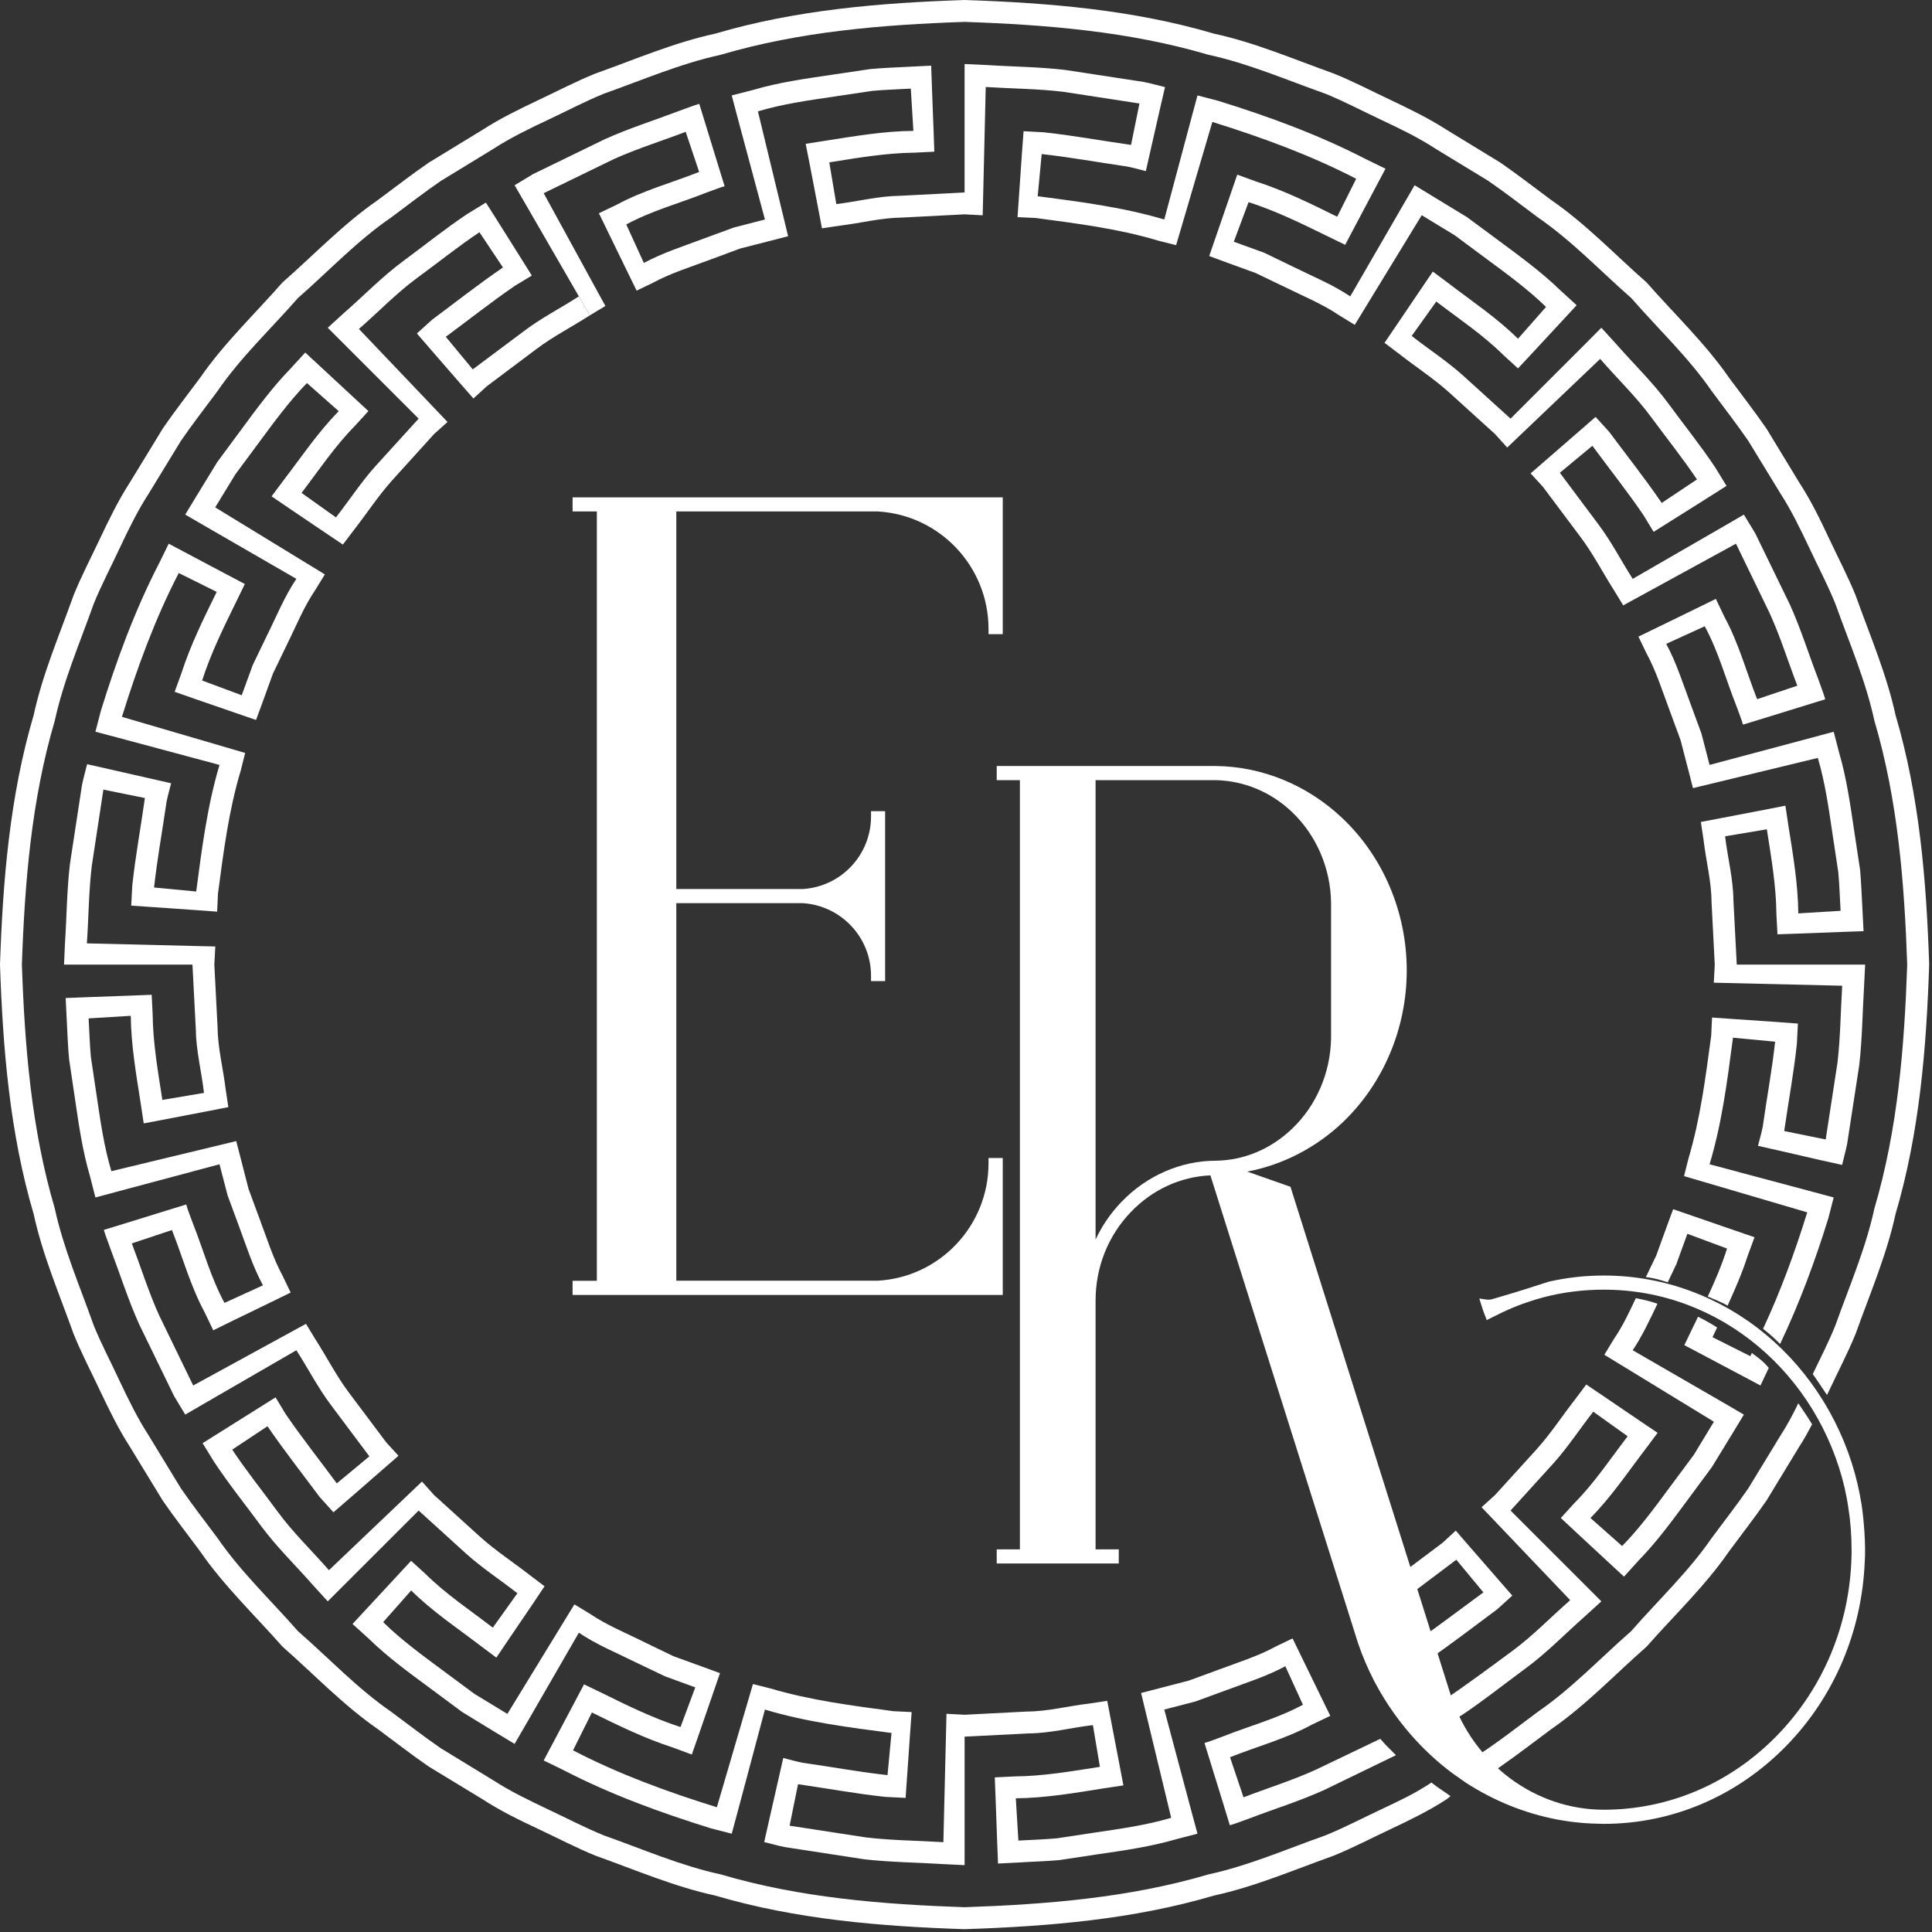 <?xml version="1.0" encoding="UTF-8"?>
<svg xmlns="http://www.w3.org/2000/svg" xmlns:xlink="http://www.w3.org/1999/xlink" width="70pt" height="70pt" viewBox="0 0 70 70" version="1.1">
<rect x="0" y="0" width="70" height="70" fill="#333333" stroke="none"/>
<defs>
<clipPath id="clip1">
  <path d="M 0 0 L 69.898 0 L 69.898 69.898 L 0 69.898 Z M 0 0 "/>
</clipPath>
</defs>
<g id="surface1">
<path style=" stroke:none;fill-rule:nonzero;fill:rgb(100%,100%,100%);fill-opacity:1;" d="M 64.508 52.016 L 63.344 53.926 C 62.922 54.539 62.461 55.125 62.02 55.723 C 61.172 56.953 60.078 57.98 59.098 59.102 C 57.98 60.078 56.953 61.172 55.723 62.02 C 55.125 62.461 54.539 62.922 53.926 63.344 L 53.551 63.594 C 53.746 63.809 53.957 63.988 54.164 64.148 L 54.367 64.004 C 54.992 63.57 55.594 63.102 56.207 62.648 C 57.465 61.781 58.516 60.664 59.66 59.66 C 60.664 58.52 61.781 57.465 62.648 56.207 C 63.102 55.594 63.57 54.992 64.004 54.367 L 65.191 52.414 C 65.375 52.133 65.5 51.898 65.656 51.605 C 65.469 51.297 65.328 51.098 65.156 50.844 C 64.938 51.285 64.777 51.598 64.508 52.016 "/>
<g clip-path="url(#clip1)" clip-rule="nonzero">
<path style=" stroke:none;fill-rule:nonzero;fill:rgb(100%,100%,100%);fill-opacity:1;" d="M 68.68 25.914 C 68.355 24.418 67.746 23.012 67.234 21.574 C 66.945 20.867 66.59 20.191 66.266 19.5 C 65.941 18.809 65.609 18.125 65.191 17.484 L 64.004 15.531 C 63.57 14.902 63.102 14.301 62.648 13.688 C 61.781 12.434 60.664 11.379 59.66 10.234 C 58.516 9.23 57.465 8.117 56.207 7.25 C 55.594 6.797 54.992 6.328 54.367 5.895 L 52.414 4.703 C 51.773 4.289 51.086 3.957 50.398 3.629 C 49.707 3.305 49.031 2.949 48.324 2.664 C 46.887 2.152 45.48 1.543 43.984 1.219 C 41.047 0.352 37.984 0.102 34.949 0 C 31.914 0.102 28.852 0.352 25.914 1.219 C 24.418 1.543 23.012 2.152 21.574 2.664 C 20.867 2.949 20.191 3.305 19.5 3.629 C 18.809 3.957 18.125 4.289 17.484 4.703 L 15.531 5.895 C 14.902 6.328 14.301 6.797 13.688 7.25 C 12.434 8.117 11.379 9.23 10.234 10.234 C 9.23 11.379 8.117 12.434 7.25 13.688 C 6.797 14.301 6.324 14.902 5.895 15.531 L 4.703 17.484 C 4.289 18.125 3.957 18.809 3.629 19.5 C 3.305 20.191 2.949 20.867 2.664 21.574 C 2.152 23.012 1.543 24.418 1.219 25.914 C 0.352 28.852 0.102 31.914 0 34.949 C 0.102 37.984 0.352 41.047 1.219 43.984 C 1.543 45.48 2.152 46.887 2.664 48.324 C 2.949 49.031 3.305 49.707 3.629 50.398 C 3.957 51.086 4.289 51.773 4.703 52.414 L 5.895 54.367 C 6.324 54.992 6.797 55.594 7.25 56.207 C 8.117 57.465 9.23 58.52 10.234 59.66 C 11.379 60.664 12.434 61.781 13.688 62.648 C 14.301 63.102 14.902 63.57 15.531 64.004 L 17.484 65.191 C 18.125 65.609 18.809 65.941 19.5 66.266 C 20.191 66.59 20.867 66.945 21.574 67.234 C 23.012 67.746 24.418 68.355 25.914 68.68 C 28.852 69.547 31.914 69.797 34.949 69.898 C 37.984 69.797 41.047 69.547 43.984 68.68 C 45.48 68.355 46.887 67.746 48.324 67.234 C 49.031 66.945 49.707 66.59 50.398 66.266 C 51.086 65.941 51.773 65.609 52.414 65.191 L 52.555 65.078 C 52.332 64.914 52.094 64.77 51.859 64.582 L 51.816 64.617 C 51.191 65.023 50.719 65.234 50.047 65.555 C 49.371 65.871 48.711 66.219 48.02 66.5 C 46.613 66.996 45.242 67.598 43.781 67.914 C 40.91 68.762 37.914 69 34.949 69.102 C 31.984 69 28.988 68.762 26.117 67.914 C 24.656 67.598 23.281 66.996 21.879 66.5 C 21.188 66.219 20.527 65.871 19.852 65.555 C 19.18 65.234 18.508 64.914 17.879 64.508 L 15.973 63.344 C 15.359 62.922 14.77 62.461 14.172 62.02 C 12.941 61.172 11.918 60.078 10.797 59.102 C 9.816 57.98 8.723 56.953 7.879 55.723 C 7.434 55.125 6.977 54.539 6.555 53.926 L 5.391 52.016 C 4.984 51.391 4.66 50.719 4.34 50.047 C 4.027 49.371 3.676 48.711 3.395 48.02 C 2.898 46.613 2.301 45.242 1.984 43.781 C 1.137 40.91 0.895 37.914 0.793 34.949 C 0.895 31.984 1.137 28.988 1.984 26.117 C 2.301 24.656 2.898 23.281 3.395 21.879 C 3.676 21.188 4.027 20.527 4.34 19.852 C 4.66 19.176 4.984 18.508 5.391 17.879 L 6.555 15.973 C 6.977 15.359 7.434 14.77 7.879 14.172 C 8.723 12.941 9.816 11.918 10.797 10.797 C 11.918 9.816 12.941 8.723 14.172 7.879 C 14.77 7.434 15.359 6.977 15.973 6.555 L 17.879 5.391 C 18.508 4.984 19.18 4.66 19.852 4.344 C 20.527 4.027 21.188 3.676 21.879 3.395 C 23.281 2.898 24.656 2.301 26.117 1.984 C 28.988 1.137 31.984 0.895 34.949 0.793 C 37.914 0.895 40.91 1.137 43.781 1.984 C 45.242 2.301 46.613 2.898 48.02 3.395 C 48.711 3.676 49.371 4.027 50.047 4.344 C 50.719 4.66 51.391 4.984 52.016 5.391 L 53.926 6.555 C 54.539 6.977 55.125 7.434 55.723 7.879 C 56.953 8.723 57.98 9.816 59.102 10.797 C 60.078 11.918 61.172 12.941 62.02 14.172 C 62.461 14.77 62.922 15.359 63.344 15.973 L 64.508 17.879 C 64.914 18.508 65.234 19.176 65.555 19.852 C 65.871 20.527 66.219 21.188 66.5 21.879 C 67 23.281 67.598 24.656 67.914 26.117 C 68.762 28.988 69 31.984 69.102 34.949 C 69 37.914 68.762 40.91 67.914 43.781 C 67.598 45.242 67 46.613 66.5 48.02 C 66.258 48.621 65.961 49.199 65.68 49.785 C 65.852 50.023 66.023 50.293 66.195 50.543 C 66.219 50.496 66.242 50.445 66.266 50.398 C 66.59 49.707 66.945 49.031 67.234 48.324 C 67.746 46.887 68.355 45.48 68.68 43.984 C 69.547 41.047 69.797 37.984 69.898 34.949 C 69.797 31.914 69.547 28.852 68.68 25.914 "/>
</g>
<path style=" stroke:none;fill-rule:nonzero;fill:rgb(100%,100%,100%);fill-opacity:1;" d="M 47.672 64.121 C 46.824 64.508 45.926 64.785 45.055 65.121 L 44.566 63.668 C 45.559 63.273 46.598 62.996 47.539 62.484 L 48.199 62.168 L 47.852 61.457 L 47.18 60.078 L 46.832 59.363 L 46.238 59.648 C 45.574 60.012 44.848 60.234 44.141 60.5 L 43.074 60.891 L 41.977 61.176 L 41.344 61.34 L 42.434 65.863 C 41.535 66.129 40.609 66.258 39.684 66.395 L 38.297 66.605 C 37.832 66.648 37.363 66.66 36.898 66.688 L 36.805 65.156 C 37.875 65.145 38.926 64.965 39.98 64.797 L 40.703 64.688 L 40.555 63.91 L 40.266 62.402 L 40.117 61.625 L 39.465 61.723 C 38.715 61.809 37.977 62.008 37.219 62.012 L 34.949 62.129 L 34.293 62.094 L 34.18 66.746 C 33.25 66.688 32.312 66.684 31.383 66.574 L 28.609 66.148 L 28.914 64.645 C 29.969 64.797 31.023 64.992 32.082 65.105 L 32.812 65.141 L 32.867 64.352 L 32.973 62.82 L 33.031 62.031 L 32.375 62 C 30.875 61.797 29.371 61.609 27.918 61.176 L 27.281 61.016 L 25.973 65.48 C 24.188 64.926 22.422 64.281 20.762 63.418 L 21.445 62.047 C 22.406 62.52 23.363 62.988 24.379 63.316 L 25.066 63.57 L 25.328 62.82 L 25.828 61.371 L 26.086 60.621 L 25.469 60.395 L 24.402 60.008 L 23.383 59.516 C 22.707 59.176 22 58.895 21.371 58.469 L 20.812 58.129 L 18.383 62.098 L 17.188 61.371 L 16.059 60.535 C 15.309 59.977 14.551 59.43 13.883 58.773 L 14.898 57.625 C 15.656 58.379 16.551 58.973 17.398 59.621 L 17.984 60.059 L 18.43 59.398 L 19.289 58.133 L 19.73 57.473 L 19.207 57.078 C 18.613 56.613 17.973 56.199 17.41 55.695 L 15.727 54.168 L 15.289 53.68 L 11.918 56.891 C 11.305 56.188 10.625 55.539 10.07 54.785 C 9.52 54.031 8.93 53.301 8.414 52.523 L 9.691 51.676 C 10.293 52.555 10.953 53.395 11.59 54.25 L 12.082 54.793 L 12.684 54.273 L 13.84 53.266 L 14.438 52.746 L 13.996 52.262 L 12.633 50.445 C 12.18 49.84 11.836 49.16 11.426 48.523 L 11.086 47.965 L 7 50.199 L 5.773 47.672 C 5.387 46.824 5.109 45.926 4.777 45.051 L 6.23 44.566 C 6.621 45.559 6.902 46.598 7.41 47.539 L 7.727 48.199 L 8.441 47.848 L 9.82 47.18 L 10.531 46.832 L 10.246 46.238 C 9.887 45.574 9.664 44.848 9.398 44.141 L 9.004 43.074 L 8.723 41.977 L 8.559 41.344 L 4.035 42.434 C 3.766 41.535 3.637 40.609 3.5 39.684 L 3.293 38.297 C 3.25 37.832 3.238 37.363 3.211 36.898 L 4.738 36.805 C 4.75 37.875 4.934 38.926 5.098 39.98 L 5.207 40.703 L 5.988 40.555 L 7.492 40.266 L 8.273 40.113 L 8.176 39.465 C 8.086 38.715 7.891 37.977 7.883 37.219 L 7.766 34.949 L 7.801 34.293 L 3.148 34.18 C 3.211 33.25 3.215 32.312 3.324 31.383 L 3.746 28.609 L 5.25 28.914 C 5.102 29.969 4.906 31.023 4.793 32.082 L 4.754 32.812 L 5.547 32.867 L 7.074 32.973 L 7.867 33.031 L 7.898 32.375 C 8.098 30.875 8.285 29.371 8.723 27.918 L 8.883 27.281 L 4.418 25.973 C 4.973 24.188 5.617 22.422 6.477 20.762 L 7.852 21.445 C 7.379 22.406 6.906 23.363 6.578 24.379 L 6.328 25.066 L 7.078 25.328 L 8.527 25.828 L 9.277 26.086 L 9.504 25.469 L 9.891 24.402 L 10.383 23.383 C 10.719 22.707 11 22 11.426 21.371 L 11.77 20.812 L 7.797 18.383 L 8.527 17.188 L 9.363 16.059 C 9.918 15.309 10.469 14.551 11.121 13.879 L 12.273 14.898 C 11.52 15.66 10.926 16.551 10.277 17.398 L 9.84 17.984 L 10.496 18.43 L 11.766 19.289 L 12.422 19.73 L 12.82 19.207 C 13.285 18.613 13.699 17.973 14.203 17.41 L 15.727 15.727 L 16.215 15.289 L 13.004 11.918 C 13.711 11.305 14.359 10.625 15.113 10.07 C 15.867 9.52 16.598 8.93 17.371 8.414 L 18.223 9.691 C 17.34 10.293 16.504 10.953 15.648 11.59 L 15.105 12.082 L 15.625 12.684 L 16.629 13.84 L 17.152 14.438 L 17.637 13.996 L 19.453 12.633 C 20.059 12.18 20.734 11.836 21.371 11.426 L 20.973 10.738 C 20.32 11.16 19.621 11.516 19 11.984 L 17.129 13.383 L 16.152 12.203 C 16.988 11.586 17.805 10.938 18.66 10.352 L 19.27 9.984 L 18.848 9.312 L 18.031 8.012 L 17.605 7.34 L 16.934 7.75 C 16.137 8.281 15.391 8.883 14.617 9.453 C 13.848 10.02 13.18 10.715 12.457 11.344 L 11.875 11.875 L 15.168 15.168 L 13.598 16.895 C 13.078 17.477 12.652 18.133 12.172 18.746 L 10.926 17.859 C 11.555 17.035 12.133 16.164 12.867 15.422 L 13.348 14.895 L 12.766 14.355 L 11.641 13.312 L 11.059 12.773 L 10.527 13.355 C 9.859 14.043 9.293 14.816 8.723 15.59 L 7.871 16.742 L 7.121 17.969 L 6.711 18.645 L 7.398 19.043 L 10.738 20.973 C 10.301 21.621 10.012 22.348 9.664 23.043 L 9.156 24.098 L 8.758 25.191 L 7.324 24.656 C 7.641 23.668 8.102 22.734 8.559 21.801 L 8.871 21.16 L 8.168 20.789 L 6.812 20.07 L 6.113 19.699 L 5.766 20.406 C 4.887 22.109 4.223 23.918 3.656 25.75 L 3.457 26.512 L 4.227 26.715 L 7.953 27.715 C 7.508 29.207 7.312 30.758 7.109 32.301 L 5.582 32.156 C 5.695 31.125 5.883 30.102 6.031 29.07 C 6.074 28.84 6.145 28.609 6.199 28.379 L 5.426 28.203 L 3.93 27.863 L 3.156 27.688 C 3.094 27.945 3.02 28.195 2.969 28.453 L 2.535 31.297 C 2.422 32.246 2.418 33.207 2.355 34.16 L 2.32 34.949 L 6.973 34.949 L 7.094 37.281 C 7.102 38.062 7.301 38.824 7.391 39.598 L 5.883 39.852 C 5.723 38.824 5.543 37.801 5.531 36.758 L 5.496 36.043 L 4.703 36.074 L 3.172 36.129 L 2.379 36.16 L 2.418 36.945 C 2.445 37.422 2.457 37.902 2.504 38.379 L 2.715 39.801 C 2.855 40.75 2.988 41.699 3.262 42.621 L 3.457 43.387 L 4.227 43.18 L 7.953 42.184 L 8.246 43.312 L 8.652 44.41 C 8.922 45.137 9.156 45.883 9.527 46.57 L 8.133 47.207 C 7.637 46.289 7.367 45.277 6.984 44.312 C 6.906 44.09 6.812 43.871 6.746 43.641 L 5.988 43.875 L 4.523 44.328 L 3.762 44.562 C 3.836 44.812 3.938 45.055 4.023 45.305 C 4.363 46.199 4.652 47.121 5.047 47.992 L 6.305 50.578 L 6.711 51.254 L 7.398 50.855 L 10.738 48.922 C 11.16 49.578 11.516 50.273 11.984 50.898 L 13.383 52.766 L 12.203 53.746 C 11.586 52.91 10.938 52.094 10.352 51.238 L 9.984 50.629 L 9.312 51.051 L 8.012 51.867 L 7.34 52.289 L 7.754 52.961 C 8.281 53.758 8.883 54.508 9.453 55.281 C 10.02 56.051 10.715 56.719 11.344 57.438 L 11.875 58.02 L 15.168 54.73 L 16.898 56.301 C 17.477 56.82 18.133 57.246 18.746 57.727 L 17.855 58.973 C 17.035 58.34 16.164 57.766 15.422 57.031 L 14.895 56.551 L 14.355 57.133 L 13.312 58.258 L 12.773 58.84 L 13.355 59.367 C 14.043 60.039 14.816 60.602 15.59 61.172 L 16.742 62.027 L 17.969 62.777 L 18.645 63.184 L 19.043 62.5 L 20.973 59.156 C 21.621 59.594 22.348 59.887 23.043 60.234 L 24.098 60.738 L 25.191 61.137 L 24.656 62.574 C 23.668 62.254 22.734 61.797 21.801 61.336 L 21.16 61.027 L 20.789 61.73 L 20.07 63.086 L 19.699 63.785 L 20.406 64.129 C 22.109 65.012 23.918 65.672 25.75 66.242 L 26.512 66.438 L 26.719 65.672 L 27.715 61.941 C 29.207 62.391 30.758 62.586 32.301 62.789 L 32.156 64.316 C 31.125 64.203 30.102 64.012 29.074 63.867 C 28.84 63.82 28.609 63.754 28.379 63.695 L 28.203 64.469 L 27.863 65.965 L 27.688 66.742 C 27.945 66.801 28.195 66.879 28.453 66.926 L 31.297 67.363 C 32.246 67.473 33.207 67.48 34.16 67.539 L 34.949 67.578 L 34.949 62.922 L 37.281 62.805 C 38.062 62.797 38.824 62.594 39.598 62.504 L 39.852 64.016 C 38.824 64.176 37.797 64.355 36.758 64.363 L 36.043 64.398 L 36.074 65.195 L 36.129 66.727 L 36.16 67.52 L 36.945 67.48 C 37.422 67.449 37.902 67.438 38.379 67.395 L 39.801 67.18 C 40.75 67.043 41.699 66.906 42.621 66.637 L 43.387 66.438 L 43.18 65.672 L 42.184 61.941 L 43.312 61.648 L 44.41 61.246 C 45.137 60.973 45.883 60.742 46.57 60.371 L 47.207 61.766 C 46.293 62.262 45.277 62.531 44.312 62.914 C 44.09 62.992 43.871 63.086 43.641 63.152 L 43.875 63.91 L 44.328 65.375 L 44.559 66.133 C 44.812 66.059 45.055 65.961 45.305 65.871 C 46.199 65.531 47.121 65.246 47.992 64.848 L 50.578 63.594 C 50.348 63.359 50.18 63.207 50.012 63 Z M 47.672 64.121 "/>
<path style=" stroke:none;fill-rule:nonzero;fill:rgb(100%,100%,100%);fill-opacity:1;" d="M 54.273 57.215 L 53.266 56.059 L 52.746 55.457 L 52.262 55.902 L 50.684 57.086 C 50.688 57.094 50.844 57.605 50.941 57.883 L 52.766 56.512 L 53.746 57.695 C 53.027 58.223 52.188 58.855 51.461 59.371 C 51.484 59.426 51.574 59.711 51.574 59.711 C 51.574 59.711 51.652 59.957 51.707 60.172 C 52.527 59.602 53.449 58.902 54.25 58.305 L 54.793 57.812 Z M 54.273 57.215 "/>
<path style=" stroke:none;fill-rule:nonzero;fill:rgb(100%,100%,100%);fill-opacity:1;" d="M 62.5 50.855 L 59.156 48.922 C 59.484 48.438 59.805 47.766 60.051 47.238 C 59.836 47.16 59.613 47.102 59.27 47.035 C 59.02 47.562 58.801 48.039 58.469 48.523 L 58.129 49.086 L 62.098 51.512 L 61.371 52.711 L 60.535 53.836 C 59.977 54.59 59.43 55.344 58.773 56.016 L 57.625 55 C 58.379 54.238 58.973 53.348 59.621 52.5 L 60.059 51.914 L 59.398 51.469 L 58.133 50.609 L 57.473 50.164 L 57.078 50.691 C 56.613 51.285 56.199 51.922 55.695 52.488 L 54.168 54.168 L 53.68 54.609 L 56.891 57.977 C 56.188 58.59 55.539 59.27 54.785 59.824 C 54.031 60.379 53.082 61.086 52.305 61.602 C 52.305 61.602 52.48 61.984 52.68 62.305 L 52.961 62.145 C 53.758 61.613 54.508 61.012 55.281 60.445 C 56.051 59.879 56.719 59.184 57.438 58.551 L 58.02 58.02 L 54.73 54.73 L 56.301 53 C 56.82 52.418 57.246 51.762 57.727 51.148 L 58.973 52.039 C 58.34 52.863 57.766 53.734 57.031 54.473 L 56.551 55 L 57.133 55.543 L 58.258 56.586 L 58.84 57.125 L 59.367 56.543 C 60.039 55.855 60.602 55.078 61.172 54.309 L 62.027 53.152 L 62.777 51.926 L 63.184 51.254 Z M 62.5 50.855 "/>
<path style=" stroke:none;fill-rule:nonzero;fill:rgb(100%,100%,100%);fill-opacity:1;" d="M 62.82 44.57 L 61.371 44.07 L 60.621 43.812 L 60.395 44.426 L 60.008 45.492 L 59.633 46.27 C 59.891 46.301 60.098 46.355 60.426 46.461 L 60.738 45.801 L 61.137 44.703 L 62.574 45.238 C 62.379 45.852 62.145 46.395 61.875 46.977 C 62.145 47.094 62.398 47.188 62.594 47.305 C 62.852 46.742 63.129 46.105 63.316 45.516 L 63.57 44.828 Z M 62.82 44.57 "/>
<path style=" stroke:none;fill-rule:nonzero;fill:rgb(100%,100%,100%);fill-opacity:1;" d="M 63.473 49.023 C 63.453 49.059 63.438 49.098 63.418 49.137 L 62.047 48.449 C 62.105 48.328 62.156 48.219 62.215 48.098 C 62.008 47.961 61.746 47.82 61.523 47.707 C 61.449 47.859 61.414 47.941 61.336 48.094 L 61.027 48.738 L 61.73 49.109 L 63.086 49.828 L 63.785 50.199 L 64.086 49.562 C 63.895 49.332 63.723 49.203 63.473 49.023 "/>
<path style=" stroke:none;fill-rule:nonzero;fill:rgb(100%,100%,100%);fill-opacity:1;" d="M 62.926 34.949 L 62.805 32.613 C 62.797 31.832 62.594 31.074 62.504 30.301 L 64.016 30.047 C 64.176 31.074 64.355 32.098 64.363 33.141 L 64.402 33.852 L 65.195 33.824 L 66.727 33.766 L 67.52 33.738 L 67.48 32.949 C 67.453 32.473 67.438 31.996 67.395 31.52 L 67.18 30.098 C 67.039 29.148 66.906 28.199 66.637 27.277 L 66.438 26.512 L 65.672 26.719 L 61.941 27.715 L 61.648 26.582 L 61.246 25.488 C 60.973 24.762 60.742 24.016 60.371 23.328 L 61.766 22.691 C 62.262 23.605 62.531 24.617 62.914 25.582 C 62.992 25.809 63.086 26.027 63.152 26.254 L 63.91 26.023 L 65.375 25.57 L 66.133 25.336 C 66.059 25.086 65.961 24.84 65.875 24.594 C 65.531 23.699 65.246 22.777 64.852 21.906 L 63.594 19.32 L 63.184 18.645 L 62.5 19.043 L 59.156 20.973 C 58.738 20.32 58.383 19.621 57.914 19 L 56.516 17.129 L 57.695 16.152 C 58.312 16.988 58.961 17.805 59.543 18.66 L 59.914 19.27 L 60.586 18.848 L 61.883 18.031 L 62.555 17.605 L 62.145 16.934 C 61.613 16.137 61.012 15.391 60.445 14.617 C 59.879 13.848 59.184 13.18 58.551 12.457 L 58.02 11.875 L 57.461 12.438 L 54.73 15.168 L 53 13.598 C 52.418 13.078 51.762 12.652 51.148 12.172 L 52.039 10.926 C 52.863 11.555 53.734 12.133 54.473 12.867 L 55 13.348 L 55.543 12.766 L 56.586 11.641 L 57.125 11.059 L 56.543 10.527 C 55.855 9.859 55.078 9.293 54.309 8.723 L 53.152 7.867 L 51.926 7.121 L 51.254 6.711 L 50.855 7.398 L 48.922 10.738 C 48.273 10.301 47.551 10.012 46.852 9.664 L 45.801 9.156 L 44.703 8.758 L 45.238 7.324 C 46.23 7.641 47.164 8.102 48.098 8.559 L 48.738 8.871 L 49.109 8.168 L 49.828 6.812 L 50.199 6.113 L 49.488 5.766 C 47.785 4.887 45.977 4.223 44.148 3.656 L 43.387 3.457 L 43.18 4.227 L 42.184 7.953 C 40.691 7.508 39.141 7.312 37.598 7.109 L 37.742 5.582 C 38.773 5.695 39.797 5.883 40.824 6.031 C 41.059 6.074 41.285 6.145 41.516 6.199 L 41.691 5.426 L 42.031 3.93 L 42.211 3.156 C 41.953 3.094 41.699 3.02 41.441 2.969 L 38.602 2.535 C 37.648 2.422 36.691 2.418 35.734 2.355 L 34.949 2.32 L 34.949 6.973 L 32.613 7.094 C 31.832 7.102 31.074 7.301 30.301 7.395 L 30.047 5.883 C 31.074 5.719 32.098 5.543 33.141 5.531 L 33.852 5.496 L 33.824 4.703 L 33.766 3.172 L 33.738 2.379 L 32.949 2.418 C 32.473 2.445 31.996 2.457 31.52 2.504 L 30.098 2.715 C 29.148 2.855 28.199 2.988 27.277 3.262 L 26.512 3.457 L 26.715 4.227 L 27.715 7.953 L 26.582 8.246 L 25.488 8.648 C 24.762 8.922 24.016 9.156 23.328 9.527 L 22.691 8.133 C 23.605 7.637 24.617 7.367 25.582 6.984 C 25.809 6.906 26.027 6.812 26.254 6.746 L 26.02 5.988 L 25.57 4.523 L 25.336 3.762 C 25.086 3.836 24.84 3.938 24.594 4.023 C 23.699 4.363 22.777 4.652 21.906 5.047 L 19.32 6.305 L 18.645 6.711 L 19.043 7.398 L 21.371 11.426 L 21.934 11.086 L 19.699 7 L 22.223 5.773 C 23.074 5.387 23.973 5.109 24.844 4.777 L 25.332 6.23 C 24.34 6.621 23.301 6.902 22.359 7.41 L 21.699 7.727 L 22.047 8.441 L 22.719 9.82 L 23.066 10.531 L 23.656 10.246 C 24.324 9.887 25.051 9.664 25.758 9.398 L 26.82 9.004 L 27.918 8.723 L 28.555 8.559 L 27.461 4.035 C 28.359 3.766 29.289 3.637 30.215 3.5 L 31.602 3.293 C 32.066 3.25 32.531 3.238 33 3.211 L 33.094 4.742 C 32.023 4.75 30.969 4.934 29.914 5.098 L 29.191 5.211 L 29.344 5.988 L 29.633 7.492 L 29.781 8.273 L 30.43 8.176 C 31.18 8.086 31.918 7.891 32.68 7.883 L 34.949 7.766 L 35.605 7.801 L 35.715 3.152 C 36.648 3.211 37.586 3.215 38.512 3.324 L 41.285 3.75 L 40.98 5.25 C 39.926 5.102 38.875 4.906 37.816 4.793 L 37.086 4.754 L 37.027 5.547 L 36.922 7.074 L 36.867 7.867 L 37.523 7.898 C 39.02 8.098 40.527 8.285 41.977 8.723 L 42.613 8.883 L 43.926 4.418 C 45.707 4.973 47.473 5.617 49.137 6.477 L 48.449 7.852 C 47.492 7.379 46.535 6.906 45.516 6.578 L 44.828 6.328 L 44.57 7.078 L 44.07 8.527 L 43.812 9.277 L 44.426 9.504 L 45.492 9.891 L 46.516 10.383 C 47.191 10.719 47.895 11 48.523 11.426 L 49.086 11.77 L 51.512 7.797 L 52.711 8.527 L 53.836 9.363 C 54.59 9.918 55.344 10.469 56.016 11.121 L 55 12.273 C 54.238 11.52 53.348 10.926 52.5 10.277 L 51.914 9.84 L 51.469 10.496 L 50.609 11.766 L 50.164 12.422 L 50.691 12.82 C 51.285 13.285 51.922 13.699 52.488 14.203 L 54.168 15.727 L 54.609 16.215 L 57.977 13.004 C 58.59 13.711 59.27 14.359 59.824 15.113 C 60.379 15.867 60.965 16.598 61.484 17.371 L 60.207 18.223 C 59.605 17.34 58.941 16.504 58.305 15.648 L 57.812 15.105 L 57.215 15.625 L 56.059 16.629 L 55.457 17.152 L 55.902 17.637 L 57.262 19.453 C 57.719 20.059 58.062 20.734 58.469 21.371 L 58.812 21.934 L 62.898 19.699 L 64.121 22.223 C 64.508 23.074 64.785 23.973 65.121 24.844 L 63.664 25.332 C 63.273 24.34 62.996 23.301 62.484 22.359 L 62.168 21.699 L 61.457 22.047 L 60.078 22.719 L 59.363 23.066 L 59.648 23.656 C 60.012 24.324 60.234 25.051 60.5 25.758 L 60.891 26.82 L 61.176 27.918 L 61.34 28.555 L 65.863 27.461 C 66.129 28.359 66.258 29.289 66.395 30.215 L 66.605 31.602 C 66.648 32.066 66.66 32.531 66.688 33 L 65.156 33.094 C 65.145 32.023 64.965 30.969 64.797 29.914 L 64.688 29.191 L 63.91 29.344 L 62.402 29.633 L 61.625 29.781 L 61.723 30.43 C 61.809 31.184 62.008 31.918 62.012 32.68 L 62.129 34.949 L 62.094 35.605 L 66.746 35.715 C 66.688 36.648 66.684 37.586 66.574 38.512 L 66.148 41.285 L 64.645 40.98 C 64.797 39.926 64.992 38.875 65.105 37.816 L 65.141 37.086 L 64.352 37.027 L 62.82 36.922 L 62.031 36.867 L 62 37.523 C 61.797 39.023 61.609 40.527 61.176 41.977 L 61.016 42.613 L 65.48 43.926 C 65.027 45.383 64.523 46.762 63.879 48.145 C 64.094 48.316 64.227 48.422 64.496 48.695 C 65.203 47.207 65.754 45.719 66.242 44.148 L 66.438 43.387 L 65.672 43.18 L 61.941 42.184 C 62.391 40.691 62.586 39.141 62.789 37.598 L 64.316 37.742 C 64.203 38.773 64.012 39.797 63.867 40.824 C 63.82 41.059 63.754 41.285 63.695 41.516 L 64.473 41.691 L 65.965 42.035 L 66.742 42.207 C 66.801 41.953 66.875 41.699 66.926 41.441 L 67.363 38.602 C 67.473 37.652 67.48 36.691 67.539 35.734 L 67.578 34.949 Z M 62.926 34.949 "/>
<path style=" stroke:none;fill-rule:nonzero;fill:rgb(100%,100%,100%);fill-opacity:1;" d="M 21.625 46.406 L 21.625 18.531 L 20.746 18.531 L 20.746 18.02 L 36.332 18.02 L 36.332 22.977 L 35.816 22.977 L 35.816 22.789 C 35.816 20.531 34.059 18.664 31.809 18.531 L 24.504 18.531 L 24.504 32.211 L 29.082 32.211 C 30.473 32.129 31.559 30.977 31.559 29.582 L 31.559 29.391 L 32.07 29.391 L 32.07 35.547 L 31.559 35.547 L 31.559 35.355 C 31.559 33.961 30.473 32.809 29.082 32.723 L 24.504 32.723 L 24.504 46.402 L 31.809 46.402 C 34.059 46.273 35.816 44.402 35.816 42.148 L 35.816 41.957 L 36.332 41.957 L 36.332 46.918 L 20.746 46.918 L 20.746 46.406 Z M 21.625 46.406 "/>
<path style=" stroke:none;fill-rule:nonzero;fill:rgb(100%,100%,100%);fill-opacity:1;" d="M 40.629 43.551 C 40.242 43.953 39.93 44.41 39.695 44.91 L 39.695 28.266 L 44.039 28.266 C 45.062 28.285 46.043 28.691 46.805 29.414 C 47.691 30.254 48.211 31.453 48.227 32.711 L 48.227 37.605 C 48.211 38.863 47.691 40.066 46.805 40.906 C 46.027 41.641 45.074 42.039 44.051 42.055 C 42.785 42.055 41.539 42.598 40.629 43.551 M 67.449 54.516 C 67.41 54.27 67.359 54.02 67.305 53.777 C 66.809 51.656 65.633 49.734 63.996 48.367 C 63.176 47.684 62.262 47.152 61.277 46.785 C 60.262 46.406 59.195 46.215 58.105 46.215 C 57.434 46.215 56.766 46.289 56.113 46.438 C 55.387 46.672 55.035 46.789 54.055 47.074 C 53.902 47.117 53.746 47.062 53.598 47.047 C 53.656 47.223 53.703 47.402 53.77 47.574 L 53.867 47.828 L 54.043 47.742 C 54.047 47.738 54.453 47.535 54.625 47.461 C 54.871 47.352 55.117 47.254 55.359 47.176 C 55.551 47.109 55.742 47.051 55.938 47 C 56.641 46.816 57.371 46.727 58.105 46.727 C 59.137 46.727 60.152 46.906 61.113 47.266 C 62.047 47.613 62.914 48.121 63.691 48.77 C 65.246 50.066 66.359 51.887 66.832 53.898 C 66.883 54.129 66.93 54.363 66.965 54.602 C 67.047 55.109 67.086 55.629 67.086 56.148 C 67.086 56.199 67.086 56.25 67.086 56.293 L 67.082 56.434 C 67.012 58.879 66.055 61.168 64.387 62.879 C 62.699 64.613 60.469 65.57 58.105 65.57 C 55.621 65.566 53.402 63.918 52.578 61.465 C 52.551 61.379 52.172 60.184 46.785 43.09 L 46.758 43 L 45.191 42.449 C 46.465 42.207 47.664 41.594 48.633 40.68 C 50.117 39.273 50.969 37.262 50.969 35.16 C 50.969 33.055 50.117 31.043 48.633 29.641 C 47.371 28.445 45.742 27.773 44.047 27.754 C 44.016 27.754 37.086 27.754 36.293 27.754 L 36.113 27.754 L 36.113 28.266 L 36.953 28.266 L 36.953 56.137 L 36.113 56.137 L 36.113 56.648 L 40.535 56.648 L 40.535 56.137 L 39.695 56.137 L 39.695 47.121 C 39.695 45.91 40.148 44.773 40.973 43.914 C 41.75 43.102 42.77 42.633 43.855 42.586 C 44.359 44.188 49.188 59.488 49.207 59.543 C 49.363 60.004 49.559 60.457 49.781 60.891 L 49.895 61.102 C 50.574 62.336 51.516 63.422 52.621 64.246 C 52.656 64.273 53.031 64.535 53.105 64.586 C 54.117 65.242 55.223 65.691 56.387 65.918 C 56.414 65.922 57.105 66.07 57.957 66.078 C 58.004 66.082 58.055 66.082 58.105 66.082 C 60.598 66.082 62.949 65.074 64.73 63.246 C 66.453 61.477 67.453 59.125 67.562 56.609 C 67.609 55.977 67.527 55.031 67.449 54.516 "/>
</g>
</svg>
